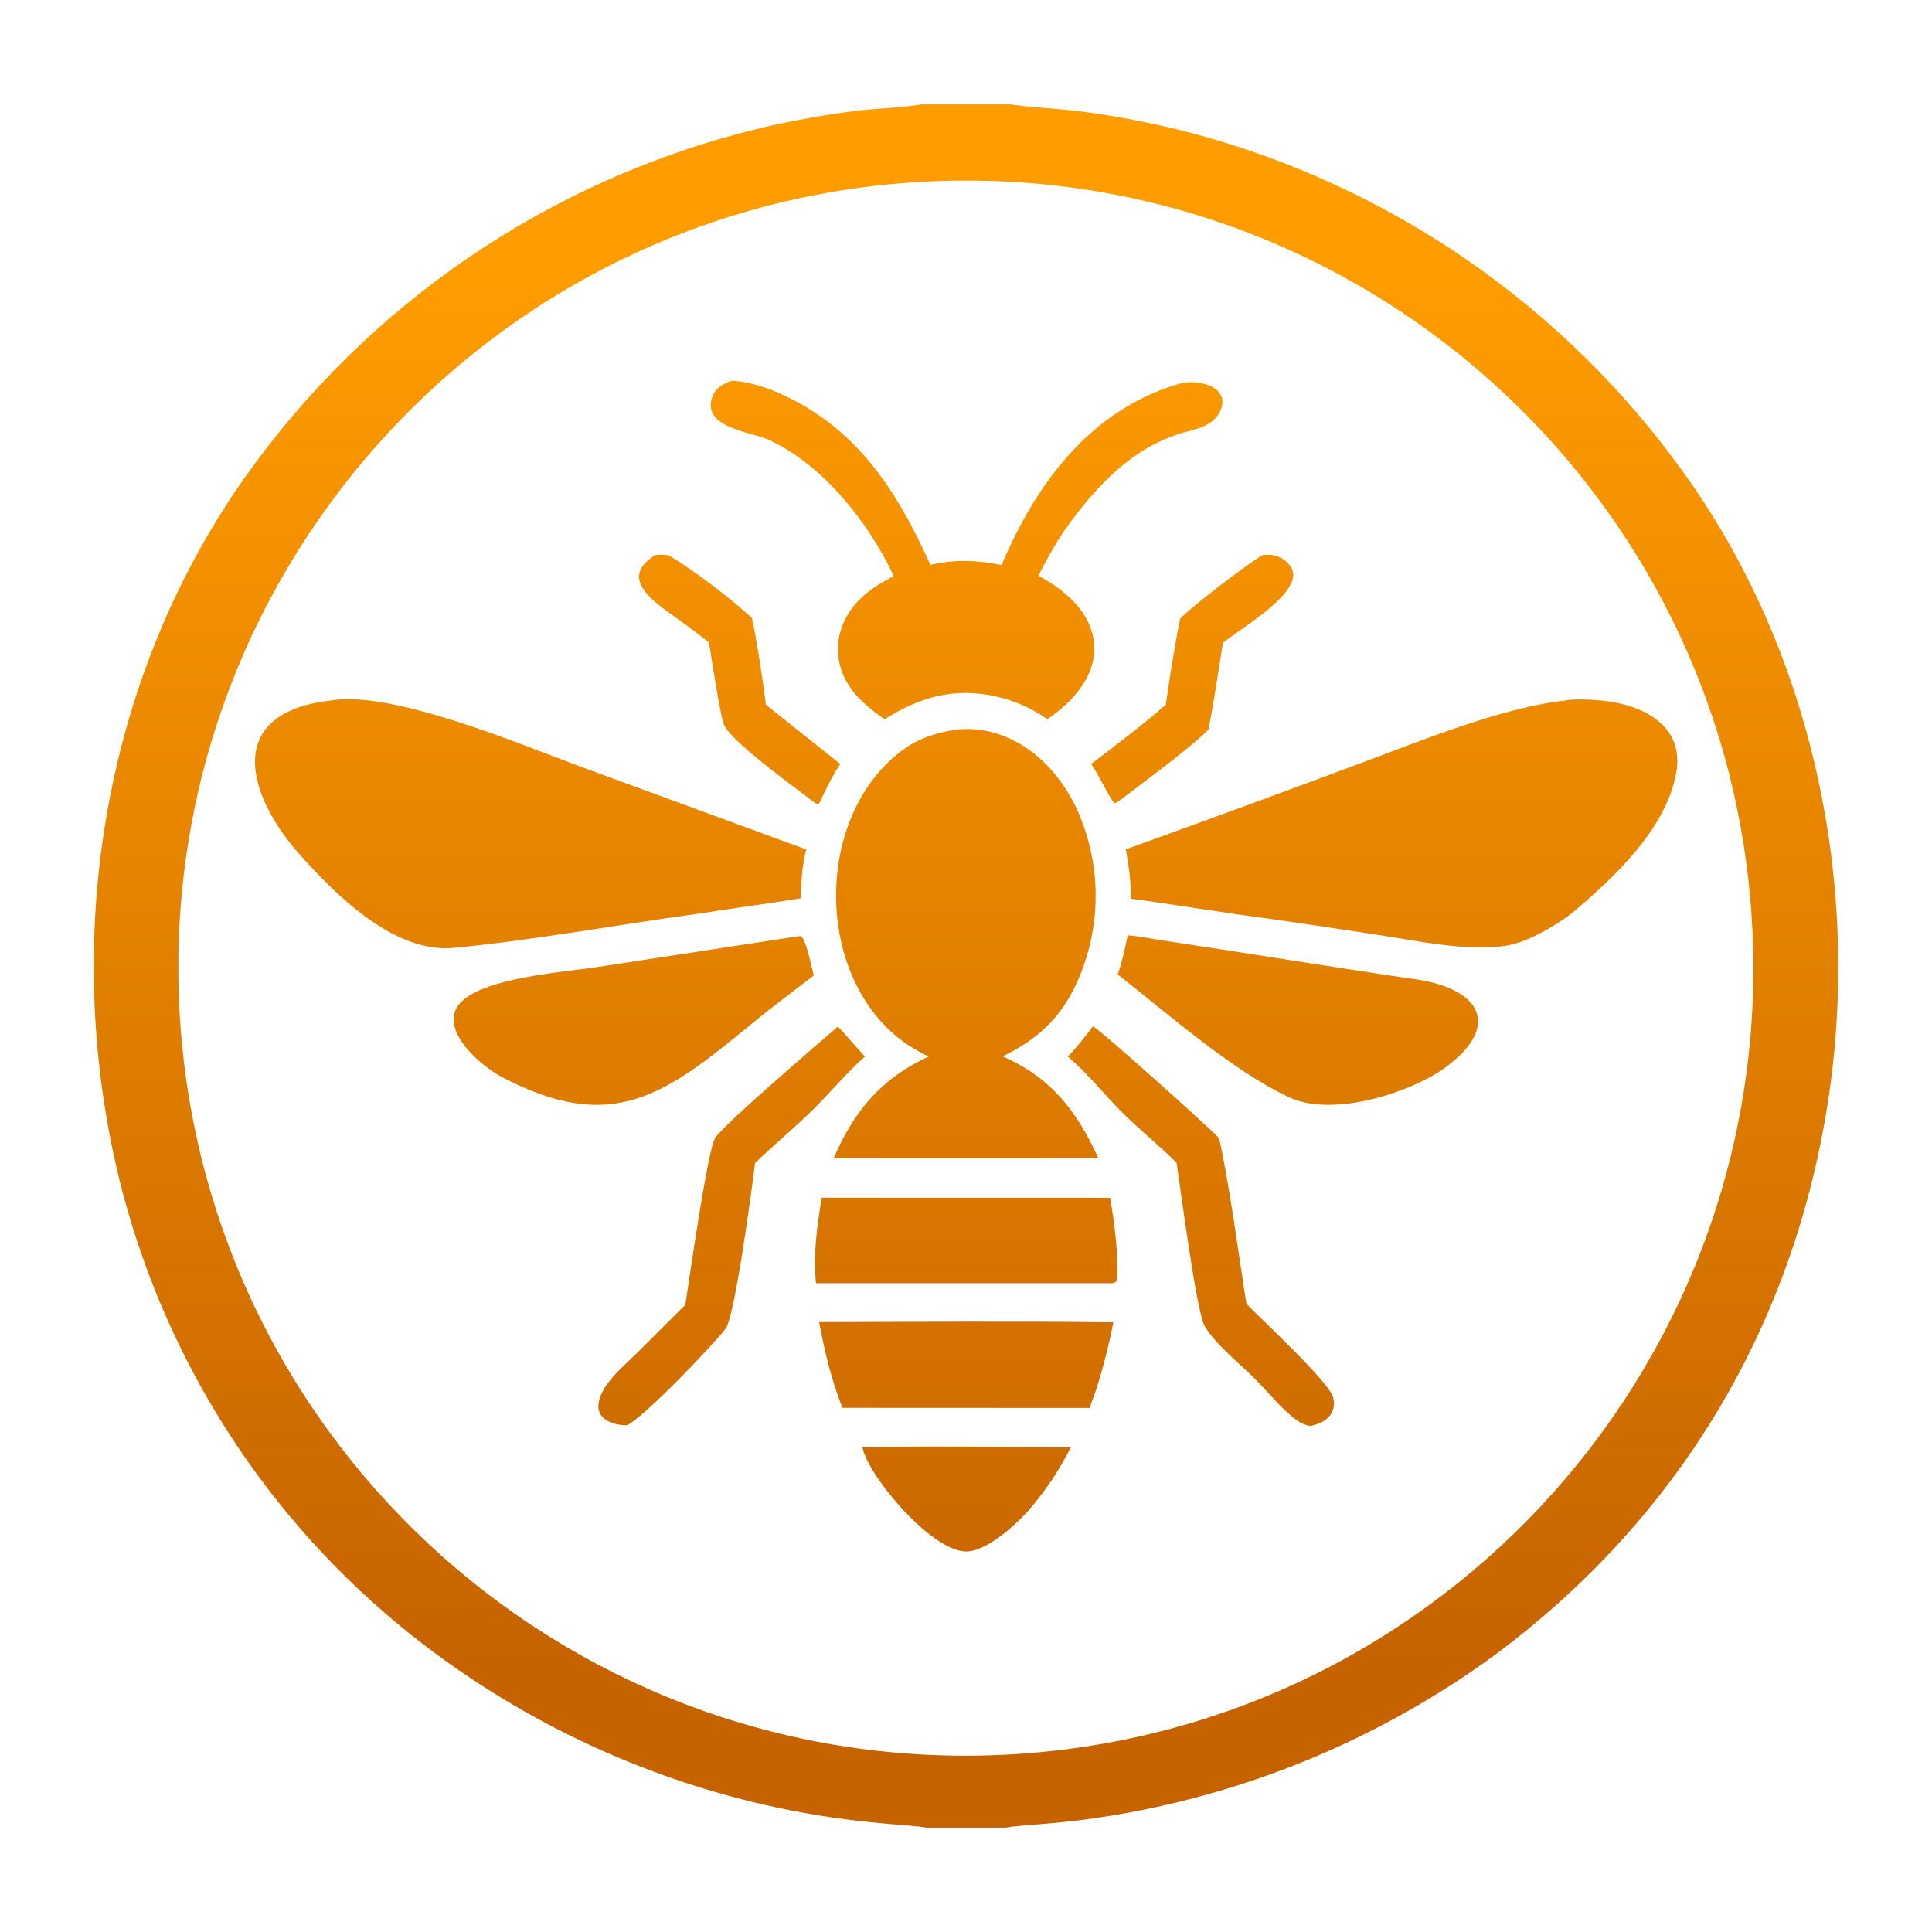 <?xml version="1.0" encoding="UTF-8" standalone="no"?><!DOCTYPE svg PUBLIC "-//W3C//DTD SVG 1.1//EN" "http://www.w3.org/Graphics/SVG/1.1/DTD/svg11.dtd"><svg width="100%" height="100%" viewBox="0 0 3200 3200" version="1.1" xmlns="http://www.w3.org/2000/svg" xmlns:xlink="http://www.w3.org/1999/xlink" xml:space="preserve" xmlns:serif="http://www.serif.com/" style="fill-rule:evenodd;clip-rule:evenodd;stroke-linejoin:round;stroke-miterlimit:2;"><path d="M1526.243,172.871l146.812,0c37.057,5.478 76.708,6.588 114.1,11.296c49.671,6.253 99.561,15.444 148.329,26.664c337.821,79.959 636.262,277.314 842.096,556.875c218.641,294.427 304.566,681.023 252.238,1042.518c-55.041,380.419 -246.7,703.155 -555.919,932.425c-185.151,134.801 -399.002,224.892 -624.793,263.212c-38.826,6.604 -77.916,11.543 -117.166,14.803c-14.275,1.316 -53.8,3.843 -66.165,6.467l-131.731,0c-11.963,-2.561 -49.403,-4.947 -63.169,-6.229c-39.997,-3.386 -79.852,-8.288 -119.474,-14.706c-217.626,-36.552 -424.225,-121.637 -604.479,-248.949c-301.961,-212.687 -506.876,-536.805 -569.521,-900.82c-64.128,-367.802 11.146,-757.152 227.059,-1064.04c204.997,-290.287 508.337,-496.341 853.724,-579.922c50.901,-11.993 104.426,-21.722 156.308,-28.458c35.95,-4.668 76.429,-5.003 111.751,-11.135Zm-3.155,128.506c-718.909,42.316 -1267.484,659.314 -1225.451,1378.297c42.03,718.983 658.765,1267.845 1377.704,1226.086c719.34,-41.777 1268.514,-658.977 1226.48,-1378.354c-42.071,-719.381 -659.43,-1268.368 -1378.733,-1226.029Zm-437.181,617.771l4.248,-0.227c4.393,-0.197 14.702,-0.45 18.27,1.591c39.469,22.589 104.355,72.88 136.659,102.601c7.106,28.238 20.036,114.122 23.392,144.077l123.361,98.342c-15.026,22.321 -23.336,40.499 -34.838,64.882l-4.214,1.676c-31.791,-24.755 -136.083,-99.063 -152.822,-129.995c-6.838,-12.64 -21.786,-115.085 -25.647,-138.034c-21.894,-17.486 -46.735,-35.203 -69.476,-51.67c-35.801,-25.922 -73.523,-60.411 -18.932,-93.243Zm270.813,1270.666c161.18,-0.353 326.482,-1.71 487.42,0.379c-8.139,39.733 -16.323,73.304 -28.747,111.859l-10.696,29.966l-409.504,-0.182c-19.118,-49.812 -28.554,-90.184 -38.473,-142.022Zm511.072,-640.64c17.586,1.256 37.265,5.37 54.9,8.005c140.795,21.058 281.877,44.442 422.69,64.908c112.661,16.379 142.765,82.974 38.96,152.636c-61.984,39.785 -180.848,74.746 -249.421,42.598c-94.068,-44.1 -200.79,-138.465 -283.616,-203.332c7.414,-20.812 12.079,-43.238 16.486,-64.815Zm-284.196,-340.709c88.222,-9.366 160.994,51.436 197.65,126.706c38.912,81.956 44.137,175.897 14.554,261.663c-25.696,74.408 -65.313,119.106 -135.09,152.822c80.915,35.589 122.495,90.459 158.653,168.71l-200.449,0.138l-238.096,-0.111c32.943,-77.459 80.023,-133.507 157.315,-168.279c-13.48,-6.868 -28.067,-14.68 -40.435,-23.592c-148.99,-107.343 -150.536,-372.741 -4.352,-482.957c27.428,-20.679 57.048,-29.899 90.251,-35.098Zm1009.241,-48.251c14.933,-3.133 47.694,-1.319 63.184,0.394c65.551,7.236 134.789,41.379 120.221,120.109c-17.319,93.852 -104.504,174.314 -174.37,233.276c-28.702,21.165 -73.739,47.753 -109.569,52.826c-64.559,9.143 -146.27,-8.73 -210.342,-18.393c-60.419,-9.291 -120.886,-18.274 -181.398,-26.952c-75.597,-9.83 -151.703,-22.723 -227.638,-32.984c0.431,-29.256 -3.077,-53.053 -8.18,-81.662c128.133,-46.2 256.006,-93.12 383.615,-140.754c102.01,-37.93 238.528,-94.231 344.477,-105.86Zm-1272.836,390.87l6.363,-0.747c8.964,5.731 17.23,49.964 21.567,65.339c-32.85,25.205 -70.327,53.246 -102.088,79.365c-144.79,119.065 -231.455,185.248 -415.514,88.348c-38.194,-20.768 -103.931,-79.971 -69.145,-120.96c36.633,-43.167 174.296,-52.336 227.999,-60.642l330.819,-50.704Zm490.081,148.856c9.555,3.07 189.857,164.752 209.086,185.278c16.635,72.33 32.98,197.654 45.337,274.403c24.874,25.748 136.172,128.601 143.4,154.468c2.613,9.351 2.085,18.568 -2.958,27.078c-7.738,13.056 -20.426,17.27 -34.311,20.771c-9.009,-1.609 -15.241,-4.066 -22.637,-9.462c-25.852,-18.861 -47.545,-47.021 -70.424,-69.703c-24.614,-24.406 -64.674,-56.751 -82.008,-85.802c-13.944,-23.369 -40.201,-228.318 -46.776,-271.025c-29.319,-29.55 -65.644,-58.152 -95.246,-88.605c-28.613,-29.435 -53.699,-60.954 -84.873,-87.211c16.208,-16.962 27.123,-31.434 41.409,-50.191Zm-1261.449,-539.775c100.68,-16.906 312.56,72.274 411.262,109.049l375.335,137.696c-6.697,29.275 -8.344,51.143 -8.734,80.967c-55.171,9.098 -111.364,16.126 -166.822,25.135c-133.396,18.029 -273.6,43.959 -407.167,56.974c-98.981,9.644 -195.13,-86.449 -255.739,-154.238c-88.207,-98.658 -127.408,-235.402 51.864,-255.583Zm1542.5,-240.858c3.397,-0.208 6.797,-0.338 10.202,-0.394c21.827,-0.275 43.754,18.701 40.283,37.726c-7.009,38.458 -87.178,84.766 -116.133,108.224c-7.518,47.151 -14.684,96.302 -23.733,143.025c-20.883,24.061 -121.536,98.405 -149.432,119.604c-3.222,2.156 -3.044,1.981 -6.883,2.672c-8.217,-9.707 -25.581,-46.694 -38.131,-64.841c35.139,-26.565 92.046,-69.695 123.644,-98.253c6.578,-45.204 14.721,-97.755 23.622,-142.111c19.296,-20.768 110.231,-89.69 136.562,-105.652Zm-662.552,1477.878c111.16,-2.605 233.295,-0.427 345.124,-0.104c-19.4,38.666 -43.698,74.672 -72.304,107.124c-22.221,24.243 -63.344,60.616 -95.506,65.221c-58.044,8.31 -170.516,-127.821 -177.313,-172.24Zm-67.614,-413.422l477.743,0.119c5.289,28.334 17.181,113.501 9.834,139.372l-5.422,2.167l-491.702,-0.004c-4.612,-51.12 1.669,-91.485 9.548,-141.654Zm26.643,-283.337c4.088,2.475 36.537,41.097 44.995,49.526c-31.43,27.933 -56.045,58.356 -85.635,87.538c-30.932,30.505 -64.916,58.572 -96.398,88.872c-4.686,39.595 -33.359,254.36 -48.805,274.388c-21.909,28.405 -136.967,148.775 -163.678,159.883c-19.857,0.175 -47.909,-7.964 -46.932,-32.296c1.319,-32.735 39.96,-63.604 61.991,-85.468l81.93,-81.699c5.932,-37.689 37.079,-258.024 49.593,-276.681c16.04,-23.908 172.497,-157.59 202.939,-184.063Zm-176.102,-1069.712c19.523,0.256 47.798,7.76 66.027,15.081c136.737,54.911 206.265,162.737 263.45,289.815c42.714,-9.496 75.649,-7.979 117.976,0.171c57.602,-135.146 145.961,-255.787 293.089,-299.816c31.311,-9.369 89.103,4.151 68.235,46.445c-9.618,19.497 -32.014,27.127 -51.581,31.787c-90.463,22.645 -153.394,90.935 -205.276,163.778c-16.293,24.042 -30.39,49.916 -43.676,75.69c116.452,60.947 125.398,162.905 14.844,237.587c-25.32,-17.917 -53.922,-30.676 -84.175,-37.548c-69.565,-15.736 -126.565,0.65 -185.278,37.615c-25.521,-17.709 -50.518,-37.923 -64.931,-65.982c-13.625,-25.963 -16.044,-56.368 -6.701,-84.16c14.383,-42.94 48.719,-67.555 86.877,-86.973c-41.041,-87.713 -115.464,-182.617 -205.637,-225.1c-29.167,-13.744 -115.482,-20.084 -94.183,-73.531c5.378,-13.502 17.932,-20.043 30.94,-24.86Z" style="fill:url(#_Linear1);"/><defs><linearGradient id="_Linear1" x1="0" y1="0" x2="1" y2="0" gradientUnits="userSpaceOnUse" gradientTransform="matrix(-0,2304.167,-2304.167,-0,1600,437.5)"><stop offset="0" style="stop-color:#ff9d00;stop-opacity:1"/><stop offset="1" style="stop-color:#c66300;stop-opacity:1"/></linearGradient></defs></svg>